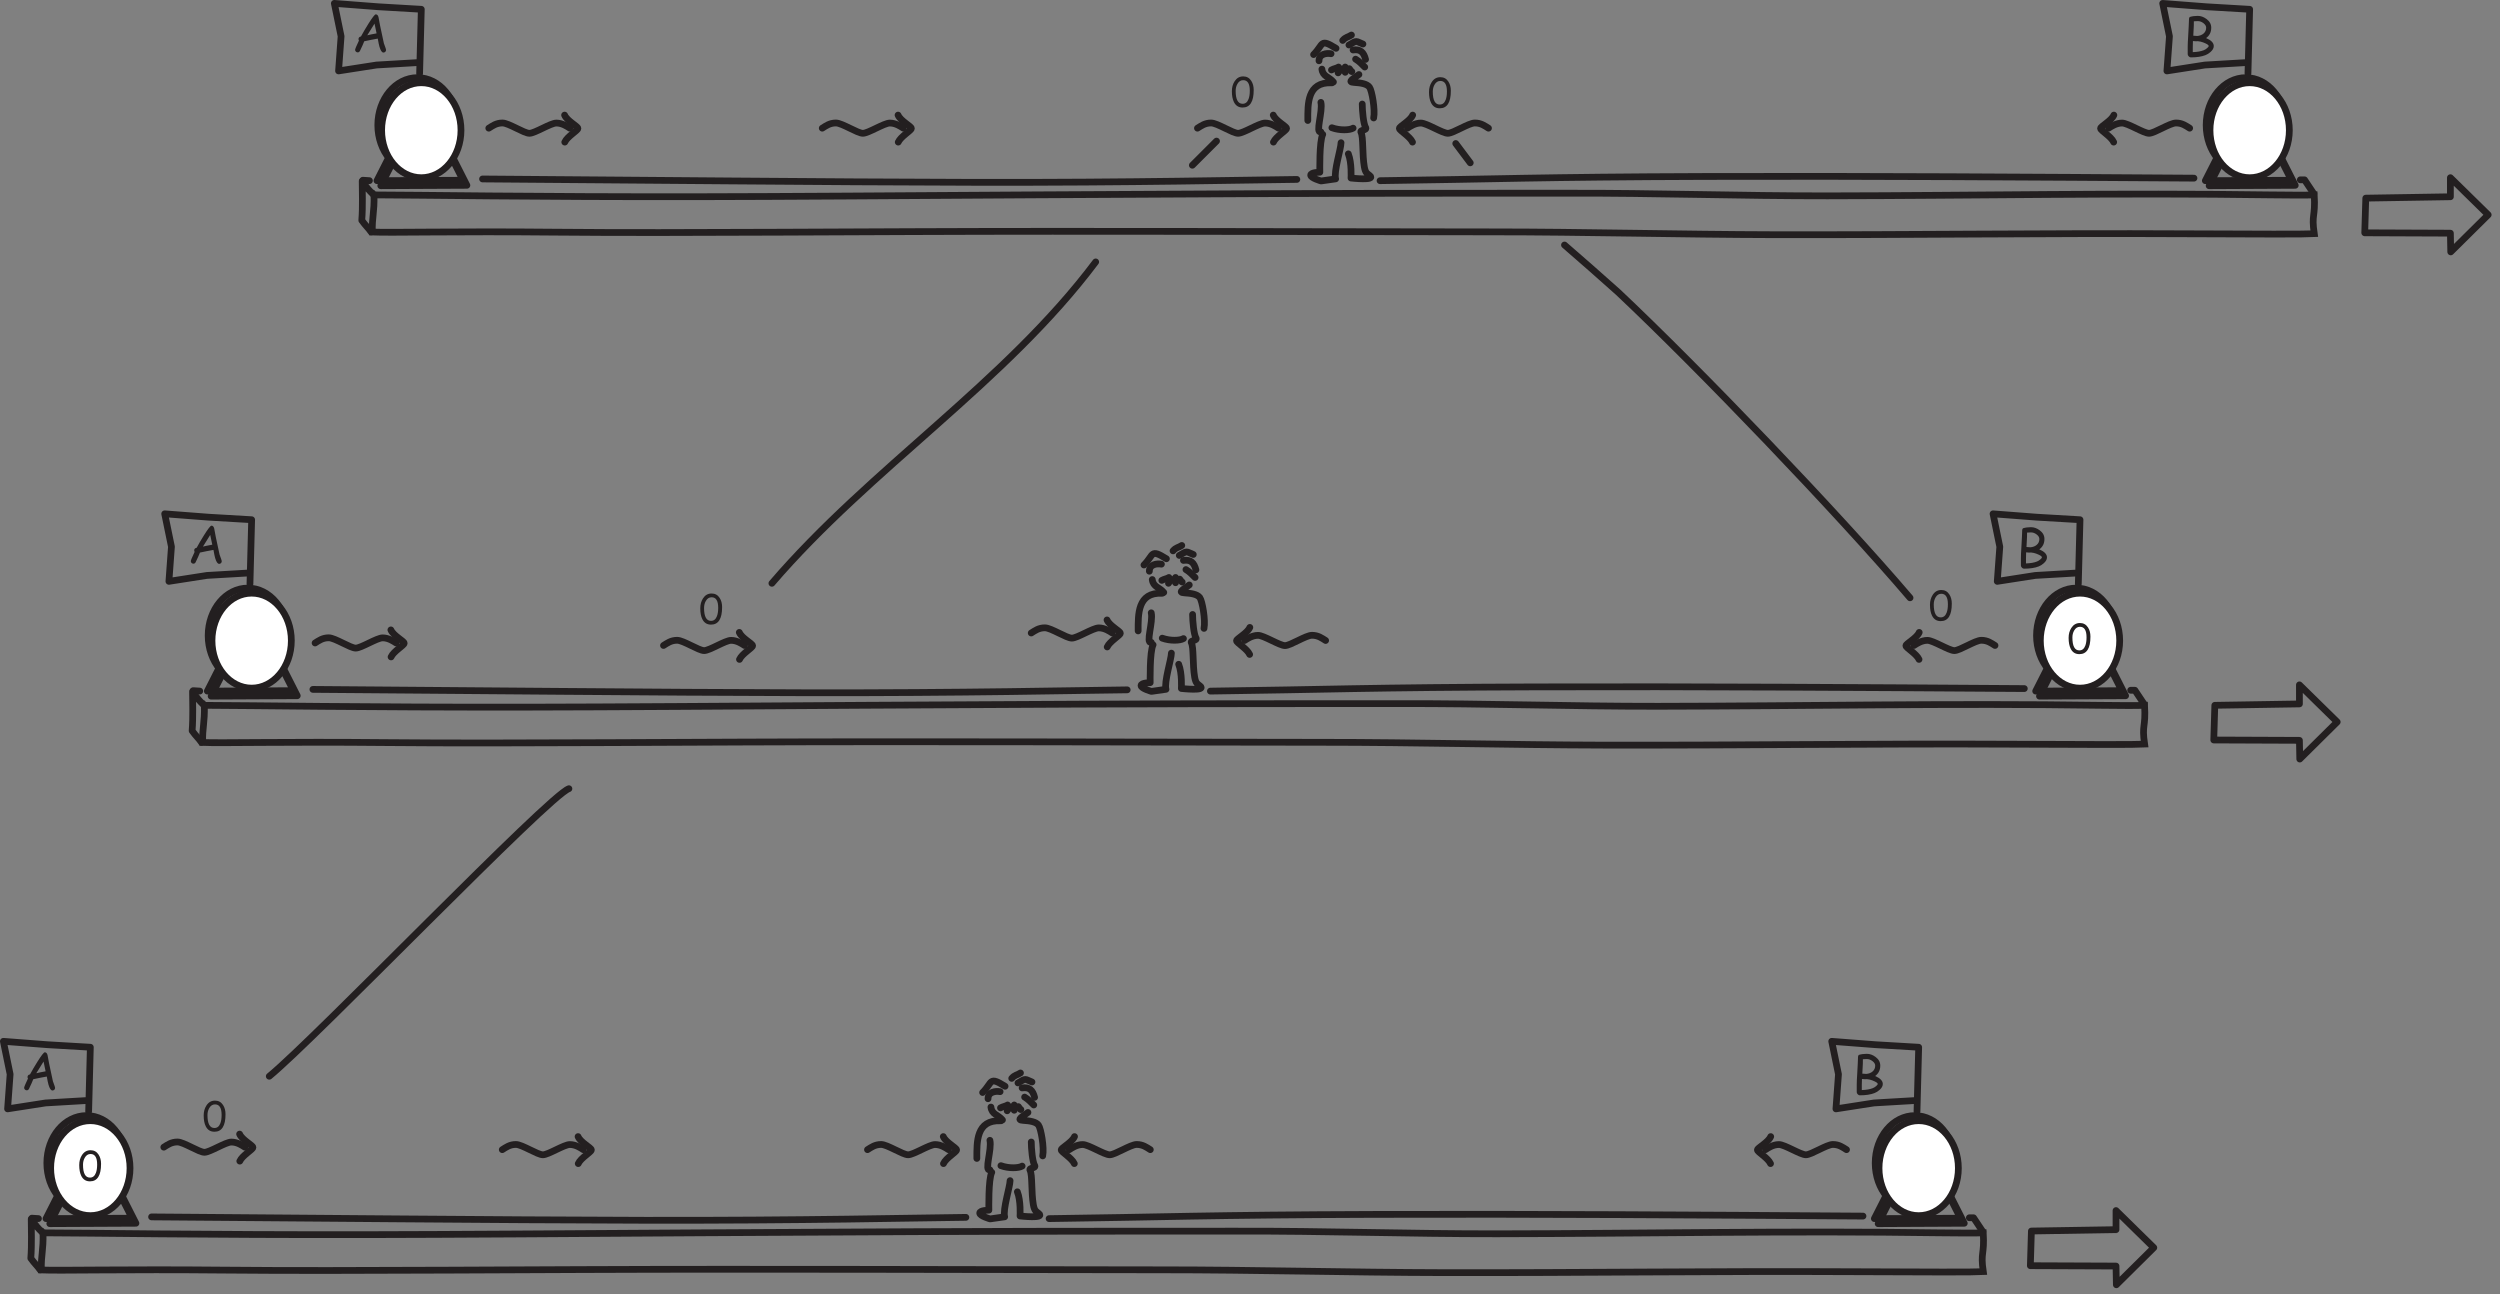 <?xml version="1.0" encoding="UTF-8" standalone="no"?>
<!DOCTYPE svg PUBLIC "-//W3C//DTD SVG 1.1//EN" "http://www.w3.org/Graphics/SVG/1.1/DTD/svg11.dtd">
<svg width="100%" height="100%" viewBox="0 0 2005 1038" version="1.1" xmlns="http://www.w3.org/2000/svg" xmlns:xlink="http://www.w3.org/1999/xlink" xml:space="preserve" xmlns:serif="http://www.serif.com/" style="fill-rule:evenodd;clip-rule:evenodd;stroke-miterlimit:2;">
    <rect x="0" y="0" width="2005" height="1038" fill="#808080" stroke="none"/>
    <g transform="matrix(4.167,0,0,4.167,0,0)">
        <g>
            <clipPath id="_clip1">
                <rect x="0" y="0" width="479.52" height="247.92"/>
            </clipPath>
            <g clip-path="url(#_clip1)">
                <path d="M287.072,44.629C304.945,44.628 323.463,45.131 341.33,45.171C367.807,45.231 393.632,44.851 420.119,44.993C434.468,45.062 443.891,45.086 445.411,44.987C444.842,41.109 445.655,41.921 445.411,37.512C443.982,37.575 440.969,37.562 436.749,37.508C408.388,37.085 380.134,37.658 351.73,37.696C335.135,37.719 318.382,37.13 301.809,37.185C296.17,37.186 290.305,37.187 284.211,37.187C225.223,37.187 165.993,37.811 134.467,37.859C102.942,37.907 80.68,37.534 71.986,37.512C72.067,40.946 71.58,41.759 71.661,44.662C75.154,44.816 87.526,44.494 106.842,44.684C131.101,44.922 166.007,44.521 202.555,44.521C243.586,44.521 264.266,44.633 287.072,44.629Z" style="fill:none;stroke:rgb(35,31,32);stroke-width:1.3px;"/>
                <path d="M75.317,29.328L72.555,34.771L89.13,34.69L86.042,28.596" style="fill:none;stroke:rgb(35,31,32);stroke-width:1.3px;stroke-linecap:round;stroke-linejoin:round;"/>
                <path d="M87.992,24.087C87.992,29.135 84.573,33.228 80.355,33.228C76.137,33.228 72.717,29.135 72.717,24.087C72.717,19.039 76.137,14.946 80.355,14.946C84.573,14.946 87.992,19.039 87.992,24.087Z" style="fill:white;"/>
                <path d="M87.992,24.087C87.992,29.135 84.573,33.228 80.355,33.228C76.137,33.228 72.717,29.135 72.717,24.087C72.717,19.039 76.137,14.946 80.355,14.946C84.573,14.946 87.992,19.039 87.992,24.087Z" style="fill:none;stroke:rgb(35,31,32);stroke-width:1.3px;stroke-linecap:round;stroke-linejoin:round;"/>
                <path d="M76.049,30.303L73.286,35.746L89.861,35.665L86.774,29.571" style="fill:none;stroke:rgb(35,31,32);stroke-width:1.3px;stroke-linecap:round;stroke-linejoin:round;"/>
                <path d="M88.724,25.062C88.724,30.11 85.304,34.203 81.086,34.203C76.868,34.203 73.449,30.11 73.449,25.062C73.449,20.014 76.868,15.921 81.086,15.921C85.304,15.921 88.724,20.014 88.724,25.062Z" style="fill:white;"/>
                <path d="M88.724,25.062C88.724,30.11 85.304,34.203 81.086,34.203C76.868,34.203 73.449,30.11 73.449,25.062C73.449,20.014 76.868,15.921 81.086,15.921C85.304,15.921 88.724,20.014 88.724,25.062Z" style="fill:none;stroke:rgb(35,31,32);stroke-width:1.3px;stroke-linecap:round;stroke-linejoin:round;"/>
                <path d="M80.761,14.138L81.086,1.788L72.798,1.301L64.348,0.65L65.648,6.988L65.161,13.65L72.473,12.513L80.761,12.025" style="fill:none;stroke:rgb(35,31,32);stroke-width:1.3px;stroke-linecap:round;stroke-linejoin:round;"/>
                <path d="M71.424,44.641C70.855,43.802 70.408,43.504 69.63,42.409C69.839,39.726 69.711,36.64 69.711,34.853C70.524,36.071 71.024,36.636 71.87,37.451L71.661,37.128" style="fill:none;stroke:rgb(35,31,32);stroke-width:1.3px;stroke-linecap:round;stroke-linejoin:round;"/>
                <path d="M69.839,34.688L71.099,34.769" style="fill:none;stroke:rgb(35,31,32);stroke-width:1.3px;stroke-linecap:round;stroke-linejoin:round;"/>
                <path d="M92.874,34.444C124.507,34.661 157.711,35.031 187.774,35.094C217.836,35.157 240.658,34.624 249.598,34.532" style="fill:none;stroke:rgb(35,31,32);stroke-width:1.3px;stroke-linecap:round;stroke-linejoin:round;"/>
                <path d="M265.611,34.775C286.465,34.505 296.89,34.06 328.174,33.963C359.457,33.866 390.859,34.077 422.261,34.288" style="fill:none;stroke:rgb(35,31,32);stroke-width:1.3px;stroke-linecap:round;stroke-linejoin:round;"/>
                <path d="M427.211,29.33L424.448,34.773L441.023,34.692L437.936,28.598" style="fill:none;stroke:rgb(35,31,32);stroke-width:1.3px;stroke-linecap:round;stroke-linejoin:round;"/>
                <path d="M439.886,24.089C439.886,29.137 436.466,33.23 432.248,33.23C428.03,33.23 424.611,29.137 424.611,24.089C424.611,19.041 428.03,14.948 432.248,14.948C436.466,14.948 439.886,19.041 439.886,24.089Z" style="fill:white;"/>
                <path d="M439.886,24.089C439.886,29.137 436.466,33.23 432.248,33.23C428.03,33.23 424.611,29.137 424.611,24.089C424.611,19.041 428.03,14.948 432.248,14.948C436.466,14.948 439.886,19.041 439.886,24.089Z" style="fill:none;stroke:rgb(35,31,32);stroke-width:1.3px;stroke-linecap:round;stroke-linejoin:round;"/>
                <path d="M427.942,30.305L425.179,35.748L441.754,35.667L438.667,29.573" style="fill:none;stroke:rgb(35,31,32);stroke-width:1.3px;stroke-linecap:round;stroke-linejoin:round;"/>
                <path d="M440.617,25.064C440.617,30.112 437.198,34.205 432.979,34.205C428.761,34.205 425.342,30.112 425.342,25.064C425.342,20.016 428.761,15.923 432.979,15.923C437.198,15.923 440.617,20.016 440.617,25.064Z" style="fill:white;"/>
                <path d="M440.617,25.064C440.617,30.112 437.198,34.205 432.979,34.205C428.761,34.205 425.342,30.112 425.342,25.064C425.342,20.016 428.761,15.923 432.979,15.923C437.198,15.923 440.617,20.016 440.617,25.064Z" style="fill:none;stroke:rgb(35,31,32);stroke-width:1.3px;stroke-linecap:round;stroke-linejoin:round;"/>
                <path d="M432.654,14.14L432.979,1.79L424.691,1.302L416.241,0.653L417.541,6.99L417.054,13.653L424.366,12.515L432.654,12.027" style="fill:none;stroke:rgb(35,31,32);stroke-width:1.3px;stroke-linecap:round;stroke-linejoin:round;"/>
                <path d="M442.729,34.613L443.542,34.613L445.329,37.294" style="fill:none;stroke:rgb(35,31,32);stroke-width:1.3px;stroke-linecap:round;stroke-linejoin:round;"/>
                <path d="M73.803,10.117C73.502,10.117 73.246,9.739 73.023,8.966C72.938,8.671 72.834,8.167 72.706,7.43C72.372,7.476 71.945,7.556 71.404,7.674L70.107,7.942C69.943,8.371 69.669,8.984 69.273,9.81C69.168,9.993 69.029,10.083 68.849,10.083C68.718,10.083 68.603,10.036 68.5,9.941C68.397,9.846 68.346,9.731 68.346,9.59C68.346,9.433 68.588,8.849 69.083,7.81C69.027,7.725 69,7.629 69,7.518C69,7.252 69.157,7.086 69.478,7.01C69.851,6.309 70.312,5.522 70.882,4.611C71.659,3.369 72.131,2.763 72.321,2.763C72.58,2.763 72.753,2.939 72.848,3.299L73.155,4.938L73.881,8.327L74.159,9.098C74.254,9.363 74.301,9.536 74.301,9.624C74.301,9.765 74.251,9.88 74.15,9.975C74.048,10.07 73.934,10.117 73.803,10.117ZM72.082,4.543L70.687,6.791C71.084,6.689 71.671,6.569 72.477,6.425L72.082,4.543Z" style="fill:rgb(35,31,32);"/>
                <path d="M424.484,10.61C423.739,10.901 422.808,11.044 421.648,11.044C421.505,11.044 421.373,10.978 421.246,10.844C421.118,10.71 421.056,10.575 421.056,10.432L421.056,8.996C421.056,8.522 421.085,7.862 421.144,6.983C421.211,6.035 421.246,5.365 421.253,4.941C421.25,4.636 421.267,4.192 421.307,3.589C421.33,3.423 421.384,3.317 421.47,3.263C421.921,3.124 422.421,3.056 422.995,3.056C423.578,3.056 424.125,3.251 424.662,3.648C425.282,4.106 425.585,4.658 425.585,5.331C425.585,6.183 425.261,6.838 424.598,7.329C425.095,7.541 425.459,7.771 425.706,8.029C425.952,8.288 426.073,8.563 426.073,8.868C426.073,9.269 425.861,9.648 425.427,10.023C425.125,10.288 424.816,10.48 424.484,10.61ZM422.995,4.063C422.633,4.063 422.386,4.074 422.24,4.097L422.23,4.961L422.131,6.87C422.602,6.91 422.848,6.928 422.881,6.924C423.382,6.884 423.781,6.732 424.1,6.46C424.441,6.165 424.608,5.795 424.608,5.331C424.608,5.016 424.438,4.731 424.09,4.462C423.742,4.194 423.382,4.063 422.995,4.063ZM423.547,8.015L423.024,7.931C422.981,7.931 422.917,7.933 422.829,7.938C422.741,7.943 422.676,7.945 422.629,7.945C422.45,7.945 422.264,7.931 422.062,7.901C422.042,8.319 422.032,8.683 422.032,9.011L422.032,10.032C422.901,10.003 423.592,9.883 424.139,9.667C424.371,9.578 424.588,9.442 424.8,9.253C425.002,9.081 425.101,8.954 425.101,8.868C425.101,8.712 424.894,8.541 424.47,8.345C424.151,8.196 423.849,8.088 423.547,8.015Z" style="fill:rgb(35,31,32);"/>
                <path d="M256.262,13.463C256.699,13.196 257.206,13.181 257.622,12.903" style="fill:none;stroke:rgb(35,31,32);stroke-width:1.3px;stroke-linecap:round;stroke-linejoin:round;"/>
                <path d="M258.902,12.903L258.902,13.917" style="fill:none;stroke:rgb(35,31,32);stroke-width:1.3px;stroke-linecap:round;stroke-linejoin:round;"/>
                <path d="M258.182,13.303C257.966,13.541 257.686,13.736 257.542,14.023" style="fill:none;stroke:rgb(35,31,32);stroke-width:1.3px;stroke-linecap:round;stroke-linejoin:round;"/>
                <path d="M257.142,9.302C253.974,7.322 254.794,8.53 252.821,10.503" style="fill:none;stroke:rgb(35,31,32);stroke-width:1.3px;stroke-linecap:round;stroke-linejoin:round;"/>
                <path d="M256.182,10.343C255.299,10.173 253.861,10.389 253.861,11.703" style="fill:none;stroke:rgb(35,31,32);stroke-width:1.3px;stroke-linecap:round;stroke-linejoin:round;"/>
                <path d="M259.623,8.662C261.223,7.702 260.871,7.897 262.317,8.476" style="fill:none;stroke:rgb(35,31,32);stroke-width:1.3px;stroke-linecap:round;stroke-linejoin:round;"/>
                <path d="M260.423,9.622C261.807,9.41 262.476,10.046 262.823,11.436" style="fill:none;stroke:rgb(35,31,32);stroke-width:1.3px;stroke-linecap:round;stroke-linejoin:round;"/>
                <path d="M260.903,11.383C261.667,11.856 262.077,12.317 262.663,12.903" style="fill:none;stroke:rgb(35,31,32);stroke-width:1.3px;stroke-linecap:round;stroke-linejoin:round;"/>
                <path d="M258.422,7.782C259.012,7.094 259.432,7.189 260.103,6.742" style="fill:none;stroke:rgb(35,31,32);stroke-width:1.3px;stroke-linecap:round;stroke-linejoin:round;"/>
                <path d="M259.703,13.223C260.142,13.772 259.926,13.655 260.183,13.783" style="fill:none;stroke:rgb(35,31,32);stroke-width:1.3px;stroke-linecap:round;stroke-linejoin:round;"/>
                <path d="M254.421,13.303C254.572,14.733 255.853,14.806 256.635,15.784" style="fill:none;stroke:rgb(35,31,32);stroke-width:1.3px;stroke-linecap:round;stroke-linejoin:round;"/>
                <path d="M256.342,15.944C251.543,15.716 251.706,20.01 251.706,23.191" style="fill:none;stroke:rgb(35,31,32);stroke-width:1.3px;stroke-linecap:round;stroke-linejoin:round;"/>
                <path d="M254.223,19.704C254.631,21.444 253.087,25.71 254.223,25.385" style="fill:none;stroke:rgb(35,31,32);stroke-width:1.3px;stroke-linecap:round;stroke-linejoin:round;"/>
                <path d="M254.581,25.866C253.899,27.172 254.021,33.148 254.021,33.148C254.021,33.148 252.261,33.148 252.261,33.708C252.261,34.268 254.261,34.828 254.261,34.828L257.062,34.428C256.662,33.068 258.102,28.587 258.102,27.467" style="fill:none;stroke:rgb(35,31,32);stroke-width:1.3px;stroke-linecap:round;stroke-linejoin:round;"/>
                <path d="M261.543,14.344C260.503,15.144 259.223,15.784 260.583,15.864C261.943,15.944 263.088,16.132 263.568,16.772C264.048,17.413 264.706,21.16 264.381,22.704" style="fill:none;stroke:rgb(35,31,32);stroke-width:1.3px;stroke-linecap:round;stroke-linejoin:round;"/>
                <path d="M262.183,20.025C262.183,21.305 262.423,23.866 262.823,24.506C263.224,25.146 261.651,24.931 261.943,25.466C262.423,26.346 262.165,29.72 262.583,32.108C262.794,33.311 263.131,33.383 263.624,33.788C264.93,34.82 260.023,34.268 260.023,34.268C260.023,34.268 260.196,31.357 259.506,29.61" style="fill:none;stroke:rgb(35,31,32);stroke-width:1.3px;stroke-linecap:round;stroke-linejoin:round;"/>
                <path d="M256.342,24.586C257.862,25.146 259.783,25.066 260.423,24.666" style="fill:none;stroke:rgb(35,31,32);stroke-width:1.3px;stroke-linecap:round;stroke-linejoin:round;"/>
                <path d="M223.372,244.396C241.245,244.394 259.763,244.898 277.63,244.938C304.107,244.998 329.932,244.618 356.419,244.76C370.768,244.829 380.191,244.853 381.711,244.753C381.142,240.876 381.955,241.688 381.711,237.278C380.282,237.342 377.269,237.328 373.049,237.275C344.688,236.852 316.434,237.425 288.03,237.463C271.435,237.485 254.682,236.897 238.109,236.952C232.47,236.953 226.605,236.953 220.511,236.953C161.523,236.953 102.293,237.577 70.767,237.626C39.242,237.674 16.98,237.301 8.286,237.278C8.367,240.713 7.88,241.526 7.961,244.428C11.454,244.582 23.826,244.261 43.142,244.451C67.401,244.689 102.307,244.288 138.855,244.288C179.886,244.288 200.566,244.4 223.372,244.396Z" style="fill:none;stroke:rgb(35,31,32);stroke-width:1.3px;"/>
                <path d="M11.617,229.094L8.855,234.538L25.43,234.457L22.342,228.363" style="fill:none;stroke:rgb(35,31,32);stroke-width:1.3px;stroke-linecap:round;stroke-linejoin:round;"/>
                <path d="M24.292,223.854C24.292,228.902 20.873,232.994 16.655,232.994C12.437,232.994 9.017,228.902 9.017,223.854C9.017,218.806 12.437,214.713 16.655,214.713C20.873,214.713 24.292,218.806 24.292,223.854Z" style="fill:white;"/>
                <path d="M24.292,223.854C24.292,228.902 20.873,232.994 16.655,232.994C12.437,232.994 9.017,228.902 9.017,223.854C9.017,218.806 12.437,214.713 16.655,214.713C20.873,214.713 24.292,218.806 24.292,223.854Z" style="fill:none;stroke:rgb(35,31,32);stroke-width:1.3px;stroke-linecap:round;stroke-linejoin:round;"/>
                <path d="M12.349,230.069L9.586,235.513L26.161,235.432L23.074,229.338" style="fill:none;stroke:rgb(35,31,32);stroke-width:1.3px;stroke-linecap:round;stroke-linejoin:round;"/>
                <path d="M25.024,224.829C25.024,229.877 21.604,233.969 17.386,233.969C13.168,233.969 9.749,229.877 9.749,224.829C9.749,219.781 13.168,215.688 17.386,215.688C21.604,215.688 25.024,219.781 25.024,224.829Z" style="fill:white;"/>
                <path d="M25.024,224.829C25.024,229.877 21.604,233.969 17.386,233.969C13.168,233.969 9.749,229.877 9.749,224.829C9.749,219.781 13.168,215.688 17.386,215.688C21.604,215.688 25.024,219.781 25.024,224.829Z" style="fill:none;stroke:rgb(35,31,32);stroke-width:1.3px;stroke-linecap:round;stroke-linejoin:round;"/>
                <path d="M17.061,213.905L17.386,201.555L9.098,201.067L0.648,200.417L1.948,206.755L1.461,213.417L8.773,212.28L17.061,211.792" style="fill:none;stroke:rgb(35,31,32);stroke-width:1.3px;stroke-linecap:round;stroke-linejoin:round;"/>
                <path d="M7.724,244.408C7.155,243.568 6.708,243.27 5.93,242.176C6.139,239.492 6.011,236.407 6.011,234.619C6.824,235.838 7.324,236.403 8.17,237.217L7.961,236.894" style="fill:none;stroke:rgb(35,31,32);stroke-width:1.3px;stroke-linecap:round;stroke-linejoin:round;"/>
                <path d="M6.139,234.455L7.399,234.536" style="fill:none;stroke:rgb(35,31,32);stroke-width:1.3px;stroke-linecap:round;stroke-linejoin:round;"/>
                <path d="M29.174,234.211C60.807,234.428 94.011,234.798 124.074,234.861C154.136,234.924 176.958,234.391 185.898,234.298" style="fill:none;stroke:rgb(35,31,32);stroke-width:1.3px;stroke-linecap:round;stroke-linejoin:round;"/>
                <path d="M201.911,234.542C222.765,234.271 233.19,233.827 264.474,233.73C295.757,233.632 327.159,233.843 358.561,234.055" style="fill:none;stroke:rgb(35,31,32);stroke-width:1.3px;stroke-linecap:round;stroke-linejoin:round;"/>
                <path d="M363.511,229.096L360.748,234.54L377.323,234.459L374.236,228.365" style="fill:none;stroke:rgb(35,31,32);stroke-width:1.3px;stroke-linecap:round;stroke-linejoin:round;"/>
                <path d="M376.186,223.856C376.186,228.904 372.766,232.996 368.548,232.996C364.33,232.996 360.911,228.904 360.911,223.856C360.911,218.808 364.33,214.715 368.548,214.715C372.766,214.715 376.186,218.808 376.186,223.856Z" style="fill:white;"/>
                <path d="M376.186,223.856C376.186,228.904 372.766,232.996 368.548,232.996C364.33,232.996 360.911,228.904 360.911,223.856C360.911,218.808 364.33,214.715 368.548,214.715C372.766,214.715 376.186,218.808 376.186,223.856Z" style="fill:none;stroke:rgb(35,31,32);stroke-width:1.3px;stroke-linecap:round;stroke-linejoin:round;"/>
                <path d="M364.242,230.071L361.479,235.515L378.054,235.434L374.967,229.34" style="fill:none;stroke:rgb(35,31,32);stroke-width:1.3px;stroke-linecap:round;stroke-linejoin:round;"/>
                <path d="M376.917,224.831C376.917,229.879 373.498,233.971 369.279,233.971C365.061,233.971 361.642,229.879 361.642,224.831C361.642,219.783 365.061,215.69 369.279,215.69C373.498,215.69 376.917,219.783 376.917,224.831Z" style="fill:white;"/>
                <path d="M376.917,224.831C376.917,229.879 373.498,233.971 369.279,233.971C365.061,233.971 361.642,229.879 361.642,224.831C361.642,219.783 365.061,215.69 369.279,215.69C373.498,215.69 376.917,219.783 376.917,224.831Z" style="fill:none;stroke:rgb(35,31,32);stroke-width:1.3px;stroke-linecap:round;stroke-linejoin:round;"/>
                <path d="M368.954,213.907L369.279,201.557L360.991,201.069L352.541,200.419L353.841,206.757L353.354,213.419L360.666,212.282L368.954,211.794" style="fill:none;stroke:rgb(35,31,32);stroke-width:1.3px;stroke-linecap:round;stroke-linejoin:round;"/>
                <path d="M379.029,234.38L379.842,234.38L381.629,237.061" style="fill:none;stroke:rgb(35,31,32);stroke-width:1.3px;stroke-linecap:round;stroke-linejoin:round;"/>
                <path d="M10.103,209.884C9.802,209.884 9.546,209.506 9.323,208.733C9.238,208.438 9.134,207.934 9.006,207.197C8.672,207.242 8.245,207.322 7.704,207.44L6.407,207.709C6.243,208.138 5.969,208.751 5.573,209.576C5.468,209.76 5.329,209.849 5.149,209.849C5.018,209.849 4.903,209.803 4.8,209.708C4.697,209.613 4.646,209.498 4.646,209.357C4.646,209.2 4.888,208.616 5.383,207.577C5.327,207.492 5.3,207.396 5.3,207.284C5.3,207.019 5.457,206.853 5.778,206.777C6.151,206.076 6.612,205.289 7.182,204.378C7.959,203.136 8.431,202.53 8.621,202.53C8.88,202.53 9.053,202.706 9.148,203.066L9.455,204.705L10.181,208.094L10.459,208.864C10.554,209.13 10.601,209.303 10.601,209.391C10.601,209.532 10.551,209.647 10.45,209.742C10.348,209.837 10.234,209.884 10.103,209.884ZM8.382,204.31L6.987,206.558C7.384,206.456 7.971,206.336 8.777,206.192L8.382,204.31Z" style="fill:rgb(35,31,32);"/>
                <path d="M360.784,210.376C360.039,210.668 359.108,210.81 357.948,210.81C357.805,210.81 357.673,210.745 357.546,210.611C357.418,210.476 357.356,210.341 357.356,210.199L357.356,208.763C357.356,208.289 357.385,207.629 357.444,206.75C357.511,205.802 357.546,205.132 357.553,204.708C357.55,204.403 357.567,203.959 357.607,203.356C357.63,203.19 357.684,203.083 357.77,203.03C358.221,202.891 358.721,202.823 359.295,202.823C359.878,202.823 360.425,203.017 360.962,203.415C361.582,203.872 361.885,204.424 361.885,205.097C361.885,205.949 361.561,206.605 360.898,207.095C361.395,207.308 361.759,207.537 362.006,207.796C362.253,208.055 362.373,208.33 362.373,208.635C362.373,209.036 362.161,209.415 361.727,209.789C361.425,210.054 361.116,210.247 360.784,210.376ZM359.295,203.829C358.933,203.829 358.686,203.841 358.54,203.864L358.53,204.727L358.431,206.637C358.902,206.676 359.148,206.694 359.181,206.691C359.682,206.651 360.081,206.499 360.4,206.227C360.741,205.932 360.908,205.561 360.908,205.097C360.908,204.782 360.738,204.498 360.39,204.229C360.042,203.961 359.682,203.829 359.295,203.829ZM359.847,207.781L359.324,207.697C359.281,207.697 359.217,207.7 359.129,207.705C359.041,207.71 358.976,207.712 358.929,207.712C358.75,207.712 358.564,207.698 358.362,207.668C358.342,208.085 358.332,208.45 358.332,208.778L358.332,209.799C359.201,209.769 359.892,209.649 360.439,209.434C360.671,209.345 360.888,209.209 361.1,209.02C361.302,208.847 361.401,208.721 361.401,208.635C361.401,208.479 361.194,208.307 360.77,208.112C360.451,207.963 360.149,207.854 359.847,207.781Z" style="fill:rgb(35,31,32);"/>
                <path d="M192.562,213.23C192.999,212.963 193.506,212.948 193.922,212.67" style="fill:none;stroke:rgb(35,31,32);stroke-width:1.3px;stroke-linecap:round;stroke-linejoin:round;"/>
                <path d="M195.202,212.67L195.202,213.683" style="fill:none;stroke:rgb(35,31,32);stroke-width:1.3px;stroke-linecap:round;stroke-linejoin:round;"/>
                <path d="M194.482,213.07C194.266,213.308 193.986,213.503 193.842,213.79" style="fill:none;stroke:rgb(35,31,32);stroke-width:1.3px;stroke-linecap:round;stroke-linejoin:round;"/>
                <path d="M193.442,209.069C190.274,207.089 191.094,208.297 189.121,210.269" style="fill:none;stroke:rgb(35,31,32);stroke-width:1.3px;stroke-linecap:round;stroke-linejoin:round;"/>
                <path d="M192.482,210.109C191.599,209.939 190.161,210.155 190.161,211.47" style="fill:none;stroke:rgb(35,31,32);stroke-width:1.3px;stroke-linecap:round;stroke-linejoin:round;"/>
                <path d="M195.923,208.429C197.523,207.469 197.171,207.664 198.617,208.242" style="fill:none;stroke:rgb(35,31,32);stroke-width:1.3px;stroke-linecap:round;stroke-linejoin:round;"/>
                <path d="M196.723,209.389C198.107,209.176 198.776,209.813 199.123,211.203" style="fill:none;stroke:rgb(35,31,32);stroke-width:1.3px;stroke-linecap:round;stroke-linejoin:round;"/>
                <path d="M197.203,211.15C197.967,211.623 198.377,212.083 198.963,212.67" style="fill:none;stroke:rgb(35,31,32);stroke-width:1.3px;stroke-linecap:round;stroke-linejoin:round;"/>
                <path d="M194.722,207.549C195.312,206.861 195.732,206.956 196.403,206.508" style="fill:none;stroke:rgb(35,31,32);stroke-width:1.3px;stroke-linecap:round;stroke-linejoin:round;"/>
                <path d="M196.003,212.99C196.442,213.539 196.226,213.422 196.483,213.55" style="fill:none;stroke:rgb(35,31,32);stroke-width:1.3px;stroke-linecap:round;stroke-linejoin:round;"/>
                <path d="M190.721,213.07C190.872,214.5 192.153,214.573 192.935,215.551" style="fill:none;stroke:rgb(35,31,32);stroke-width:1.3px;stroke-linecap:round;stroke-linejoin:round;"/>
                <path d="M192.642,215.711C187.843,215.483 188.006,219.777 188.006,222.958" style="fill:none;stroke:rgb(35,31,32);stroke-width:1.3px;stroke-linecap:round;stroke-linejoin:round;"/>
                <path d="M190.523,219.47C190.931,221.211 189.387,225.477 190.523,225.152" style="fill:none;stroke:rgb(35,31,32);stroke-width:1.3px;stroke-linecap:round;stroke-linejoin:round;"/>
                <path d="M190.881,225.633C190.199,226.939 190.321,232.915 190.321,232.915C190.321,232.915 188.561,232.915 188.561,233.475C188.561,234.035 190.561,234.595 190.561,234.595L193.362,234.195C192.962,232.835 194.402,228.354 194.402,227.233" style="fill:none;stroke:rgb(35,31,32);stroke-width:1.3px;stroke-linecap:round;stroke-linejoin:round;"/>
                <path d="M197.843,214.11C196.803,214.91 195.523,215.551 196.883,215.631C198.243,215.711 199.388,215.899 199.868,216.539C200.348,217.179 201.006,220.927 200.681,222.47" style="fill:none;stroke:rgb(35,31,32);stroke-width:1.3px;stroke-linecap:round;stroke-linejoin:round;"/>
                <path d="M198.483,219.792C198.483,221.072 198.723,223.632 199.123,224.273C199.523,224.913 197.951,224.698 198.243,225.233C198.723,226.113 198.465,229.486 198.883,231.874C199.094,233.077 199.431,233.15 199.924,233.555C201.23,234.587 196.323,234.035 196.323,234.035C196.323,234.035 196.496,231.123 195.806,229.377" style="fill:none;stroke:rgb(35,31,32);stroke-width:1.3px;stroke-linecap:round;stroke-linejoin:round;"/>
                <path d="M192.642,224.353C194.162,224.913 196.083,224.833 196.723,224.433" style="fill:none;stroke:rgb(35,31,32);stroke-width:1.3px;stroke-linecap:round;stroke-linejoin:round;"/>
                <path d="M207.045,211.79" style="fill:none;stroke:rgb(35,31,32);stroke-width:1.3px;stroke-linecap:round;stroke-linejoin:round;"/>
                <path d="M254.42,142.868C272.294,142.867 290.812,143.37 308.679,143.41C335.156,143.47 360.981,143.09 387.467,143.232C401.817,143.301 411.24,143.325 412.759,143.226C412.191,139.348 413.004,140.16 412.759,135.751C411.331,135.814 408.318,135.801 404.097,135.747C375.737,135.324 347.483,135.897 319.079,135.936C302.484,135.958 285.731,135.369 269.158,135.424C263.518,135.425 257.654,135.426 251.559,135.426C192.572,135.426 133.341,136.05 101.816,136.098C70.291,136.146 48.029,135.773 39.334,135.751C39.416,139.185 38.929,139.998 39.009,142.901C42.503,143.055 54.875,142.733 74.191,142.923C98.45,143.162 133.355,142.761 169.904,142.761C210.935,142.761 231.615,142.872 254.42,142.868Z" style="fill:none;stroke:rgb(35,31,32);stroke-width:1.3px;"/>
                <path d="M42.666,127.567L39.904,133.011L56.479,132.929L53.391,126.836" style="fill:none;stroke:rgb(35,31,32);stroke-width:1.3px;stroke-linecap:round;stroke-linejoin:round;"/>
                <path d="M55.341,122.326C55.341,127.374 51.922,131.467 47.704,131.467C43.486,131.467 40.066,127.374 40.066,122.326C40.066,117.278 43.486,113.186 47.704,113.186C51.922,113.186 55.341,117.278 55.341,122.326Z" style="fill:white;"/>
                <path d="M55.341,122.326C55.341,127.374 51.922,131.467 47.704,131.467C43.486,131.467 40.066,127.374 40.066,122.326C40.066,117.278 43.486,113.186 47.704,113.186C51.922,113.186 55.341,117.278 55.341,122.326Z" style="fill:none;stroke:rgb(35,31,32);stroke-width:1.3px;stroke-linecap:round;stroke-linejoin:round;"/>
                <path d="M43.397,128.542L40.635,133.986L57.21,133.904L54.122,127.811" style="fill:none;stroke:rgb(35,31,32);stroke-width:1.3px;stroke-linecap:round;stroke-linejoin:round;"/>
                <path d="M56.072,123.301C56.072,128.349 52.653,132.442 48.435,132.442C44.217,132.442 40.797,128.349 40.797,123.301C40.797,118.253 44.217,114.161 48.435,114.161C52.653,114.161 56.072,118.253 56.072,123.301Z" style="fill:white;"/>
                <path d="M56.072,123.301C56.072,128.349 52.653,132.442 48.435,132.442C44.217,132.442 40.797,128.349 40.797,123.301C40.797,118.253 44.217,114.161 48.435,114.161C52.653,114.161 56.072,118.253 56.072,123.301Z" style="fill:none;stroke:rgb(35,31,32);stroke-width:1.3px;stroke-linecap:round;stroke-linejoin:round;"/>
                <path d="M48.109,112.377L48.434,100.027L40.147,99.54L31.697,98.89L32.997,105.227L32.509,111.89L39.822,110.752L48.109,110.265" style="fill:none;stroke:rgb(35,31,32);stroke-width:1.3px;stroke-linecap:round;stroke-linejoin:round;"/>
                <path d="M38.772,142.88C38.204,142.041 37.757,141.743 36.979,140.648C37.188,137.965 37.06,134.879 37.06,133.092C37.872,134.31 38.372,134.875 39.219,135.69L39.01,135.367" style="fill:none;stroke:rgb(35,31,32);stroke-width:1.3px;stroke-linecap:round;stroke-linejoin:round;"/>
                <path d="M37.188,132.927L38.447,133.008" style="fill:none;stroke:rgb(35,31,32);stroke-width:1.3px;stroke-linecap:round;stroke-linejoin:round;"/>
                <path d="M60.222,132.683C91.856,132.9 125.059,133.27 155.122,133.333C185.185,133.397 208.007,132.863 216.947,132.771" style="fill:none;stroke:rgb(35,31,32);stroke-width:1.3px;stroke-linecap:round;stroke-linejoin:round;"/>
                <path d="M232.96,133.015C253.814,132.744 264.239,132.299 295.522,132.202C326.806,132.105 358.208,132.316 389.61,132.527" style="fill:none;stroke:rgb(35,31,32);stroke-width:1.3px;stroke-linecap:round;stroke-linejoin:round;"/>
                <path d="M394.559,127.569L391.797,133.012L408.372,132.931L405.284,126.838" style="fill:none;stroke:rgb(35,31,32);stroke-width:1.3px;stroke-linecap:round;stroke-linejoin:round;"/>
                <path d="M407.234,122.328C407.234,127.376 403.815,131.469 399.597,131.469C395.379,131.469 391.959,127.376 391.959,122.328C391.959,117.28 395.379,113.188 399.597,113.188C403.815,113.188 407.234,117.28 407.234,122.328Z" style="fill:white;"/>
                <path d="M407.234,122.328C407.234,127.376 403.815,131.469 399.597,131.469C395.379,131.469 391.959,127.376 391.959,122.328C391.959,117.28 395.379,113.188 399.597,113.188C403.815,113.188 407.234,117.28 407.234,122.328Z" style="fill:none;stroke:rgb(35,31,32);stroke-width:1.3px;stroke-linecap:round;stroke-linejoin:round;"/>
                <path d="M395.291,128.544L392.528,133.987L409.103,133.906L406.016,127.813" style="fill:none;stroke:rgb(35,31,32);stroke-width:1.3px;stroke-linecap:round;stroke-linejoin:round;"/>
                <path d="M407.966,123.303C407.966,128.351 404.546,132.444 400.328,132.444C396.11,132.444 392.691,128.351 392.691,123.303C392.691,118.255 396.11,114.163 400.328,114.163C404.546,114.163 407.966,118.255 407.966,123.303Z" style="fill:white;"/>
                <path d="M407.966,123.303C407.966,128.351 404.546,132.444 400.328,132.444C396.11,132.444 392.691,128.351 392.691,123.303C392.691,118.255 396.11,114.163 400.328,114.163C404.546,114.163 407.966,118.255 407.966,123.303Z" style="fill:none;stroke:rgb(35,31,32);stroke-width:1.3px;stroke-linecap:round;stroke-linejoin:round;"/>
                <path d="M400.003,112.379L400.328,100.029L392.04,99.542L383.59,98.892L384.89,105.229L384.403,111.892L391.715,110.754L400.003,110.267" style="fill:none;stroke:rgb(35,31,32);stroke-width:1.3px;stroke-linecap:round;stroke-linejoin:round;"/>
                <path d="M410.078,132.852L410.891,132.852L412.678,135.533" style="fill:none;stroke:rgb(35,31,32);stroke-width:1.3px;stroke-linecap:round;stroke-linejoin:round;"/>
                <path d="M223.611,111.702C224.048,111.435 224.554,111.42 224.971,111.142" style="fill:none;stroke:rgb(35,31,32);stroke-width:1.3px;stroke-linecap:round;stroke-linejoin:round;"/>
                <path d="M226.251,111.142L226.251,112.156" style="fill:none;stroke:rgb(35,31,32);stroke-width:1.3px;stroke-linecap:round;stroke-linejoin:round;"/>
                <path d="M225.531,111.542C225.315,111.78 225.035,111.975 224.891,112.263" style="fill:none;stroke:rgb(35,31,32);stroke-width:1.3px;stroke-linecap:round;stroke-linejoin:round;"/>
                <path d="M224.491,107.541C221.322,105.561 222.142,106.769 220.17,108.742" style="fill:none;stroke:rgb(35,31,32);stroke-width:1.3px;stroke-linecap:round;stroke-linejoin:round;"/>
                <path d="M223.531,108.582C222.647,108.412 221.21,108.628 221.21,109.942" style="fill:none;stroke:rgb(35,31,32);stroke-width:1.3px;stroke-linecap:round;stroke-linejoin:round;"/>
                <path d="M226.971,106.901C228.572,105.941 228.219,106.136 229.665,106.715" style="fill:none;stroke:rgb(35,31,32);stroke-width:1.3px;stroke-linecap:round;stroke-linejoin:round;"/>
                <path d="M227.772,107.861C229.155,107.649 229.825,108.285 230.172,109.675" style="fill:none;stroke:rgb(35,31,32);stroke-width:1.3px;stroke-linecap:round;stroke-linejoin:round;"/>
                <path d="M228.252,109.622C229.016,110.095 229.425,110.556 230.012,111.142" style="fill:none;stroke:rgb(35,31,32);stroke-width:1.3px;stroke-linecap:round;stroke-linejoin:round;"/>
                <path d="M225.771,106.021C226.361,105.333 226.781,105.428 227.451,104.981" style="fill:none;stroke:rgb(35,31,32);stroke-width:1.3px;stroke-linecap:round;stroke-linejoin:round;"/>
                <path d="M227.051,111.462C227.491,112.011 227.274,111.894 227.531,112.022" style="fill:none;stroke:rgb(35,31,32);stroke-width:1.3px;stroke-linecap:round;stroke-linejoin:round;"/>
                <path d="M221.77,111.542C221.921,112.972 223.202,113.045 223.984,114.023" style="fill:none;stroke:rgb(35,31,32);stroke-width:1.3px;stroke-linecap:round;stroke-linejoin:round;"/>
                <path d="M223.691,114.183C218.892,113.955 219.054,118.249 219.054,121.43" style="fill:none;stroke:rgb(35,31,32);stroke-width:1.3px;stroke-linecap:round;stroke-linejoin:round;"/>
                <path d="M221.572,117.943C221.979,119.683 220.436,123.949 221.572,123.624" style="fill:none;stroke:rgb(35,31,32);stroke-width:1.3px;stroke-linecap:round;stroke-linejoin:round;"/>
                <path d="M221.93,124.105C221.248,125.411 221.37,131.387 221.37,131.387C221.37,131.387 219.61,131.387 219.61,131.947C219.61,132.507 221.61,133.067 221.61,133.067L224.411,132.667C224.011,131.307 225.451,126.826 225.451,125.706" style="fill:none;stroke:rgb(35,31,32);stroke-width:1.3px;stroke-linecap:round;stroke-linejoin:round;"/>
                <path d="M228.892,112.583C227.852,113.383 226.571,114.023 227.932,114.103C229.292,114.183 230.437,114.371 230.917,115.011C231.397,115.652 232.054,119.399 231.729,120.943" style="fill:none;stroke:rgb(35,31,32);stroke-width:1.3px;stroke-linecap:round;stroke-linejoin:round;"/>
                <path d="M229.532,118.264C229.532,119.544 229.772,122.105 230.172,122.745C230.572,123.385 229,123.17 229.292,123.705C229.772,124.585 229.514,127.959 229.932,130.347C230.143,131.55 230.479,131.622 230.972,132.027C232.279,133.059 227.371,132.507 227.371,132.507C227.371,132.507 227.545,129.596 226.854,127.849" style="fill:none;stroke:rgb(35,31,32);stroke-width:1.3px;stroke-linecap:round;stroke-linejoin:round;"/>
                <path d="M223.691,122.825C225.211,123.385 227.131,123.305 227.772,122.905" style="fill:none;stroke:rgb(35,31,32);stroke-width:1.3px;stroke-linecap:round;stroke-linejoin:round;"/>
                <path d="M94.075,24.669C94.796,24.217 95.516,23.669 96.705,23.669C97.894,23.669 100.848,25.655 101.893,25.655C102.938,25.655 105.964,23.682 107.081,23.682C108.205,23.679 109.171,24.34 109.675,24.669" style="fill:none;stroke:rgb(35,31,32);stroke-width:1.3px;stroke-linecap:round;stroke-linejoin:round;"/>
                <path d="M108.664,22.152C109.133,23.271 111.228,24.319 111.228,24.716C111.228,25.113 109.169,26.269 108.7,27.352" style="fill:none;stroke:rgb(35,31,32);stroke-width:1.3px;stroke-linecap:round;stroke-linejoin:round;"/>
                <path d="M158.255,24.669C158.975,24.217 159.696,23.669 160.885,23.669C162.074,23.669 165.028,25.655 166.073,25.655C167.118,25.655 170.144,23.682 171.261,23.682C172.384,23.679 173.35,24.34 173.855,24.669" style="fill:none;stroke:rgb(35,31,32);stroke-width:1.3px;stroke-linecap:round;stroke-linejoin:round;"/>
                <path d="M172.844,22.152C173.313,23.271 175.408,24.319 175.408,24.716C175.408,25.113 173.349,26.269 172.88,27.352" style="fill:none;stroke:rgb(35,31,32);stroke-width:1.3px;stroke-linecap:round;stroke-linejoin:round;"/>
                <path d="M230.468,24.669C231.188,24.217 231.909,23.669 233.098,23.669C234.286,23.669 237.241,25.655 238.285,25.655C239.33,25.655 242.357,23.682 243.473,23.682C244.597,23.679 245.563,24.34 246.068,24.669" style="fill:none;stroke:rgb(35,31,32);stroke-width:1.3px;stroke-linecap:round;stroke-linejoin:round;"/>
                <path d="M245.056,22.152C245.526,23.271 247.62,24.319 247.62,24.716C247.62,25.113 245.562,26.269 245.093,27.352" style="fill:none;stroke:rgb(35,31,32);stroke-width:1.3px;stroke-linecap:round;stroke-linejoin:round;"/>
                <path d="M60.643,123.751C61.363,123.299 62.084,122.751 63.273,122.751C64.462,122.751 67.416,124.737 68.461,124.737C69.505,124.737 72.532,122.765 73.649,122.765C74.772,122.762 75.738,123.422 76.243,123.751" style="fill:none;stroke:rgb(35,31,32);stroke-width:1.3px;stroke-linecap:round;stroke-linejoin:round;"/>
                <path d="M75.231,121.234C75.701,122.354 77.795,123.401 77.795,123.798C77.795,124.196 75.737,125.351 75.268,126.434" style="fill:none;stroke:rgb(35,31,32);stroke-width:1.3px;stroke-linecap:round;stroke-linejoin:round;"/>
                <path d="M127.701,124.231C128.422,123.779 129.142,123.231 130.331,123.231C131.52,123.231 134.475,125.217 135.519,125.217C136.564,125.217 139.59,123.245 140.707,123.245C141.831,123.242 142.797,123.902 143.301,124.231" style="fill:none;stroke:rgb(35,31,32);stroke-width:1.3px;stroke-linecap:round;stroke-linejoin:round;"/>
                <path d="M142.29,121.714C142.76,122.834 144.854,123.881 144.854,124.278C144.854,124.675 142.796,125.831 142.326,126.914" style="fill:none;stroke:rgb(35,31,32);stroke-width:1.3px;stroke-linecap:round;stroke-linejoin:round;"/>
                <path d="M198.474,121.832C199.195,121.38 199.916,120.832 201.105,120.832C202.293,120.832 205.248,122.818 206.292,122.818C207.337,122.818 210.364,120.846 211.48,120.846C212.604,120.843 213.57,121.503 214.074,121.832" style="fill:none;stroke:rgb(35,31,32);stroke-width:1.3px;stroke-linecap:round;stroke-linejoin:round;"/>
                <path d="M213.063,119.315C213.533,120.435 215.627,121.482 215.627,121.879C215.627,122.276 213.569,123.432 213.099,124.515" style="fill:none;stroke:rgb(35,31,32);stroke-width:1.3px;stroke-linecap:round;stroke-linejoin:round;"/>
                <path d="M31.528,220.79C32.249,220.338 32.97,219.79 34.159,219.79C35.347,219.79 38.302,221.776 39.346,221.776C40.391,221.776 43.418,219.804 44.534,219.804C45.658,219.801 46.624,220.461 47.128,220.79" style="fill:none;stroke:rgb(35,31,32);stroke-width:1.3px;stroke-linecap:round;stroke-linejoin:round;"/>
                <path d="M46.117,218.274C46.587,219.393 48.681,220.44 48.681,220.837C48.681,221.235 46.623,222.39 46.153,223.474" style="fill:none;stroke:rgb(35,31,32);stroke-width:1.3px;stroke-linecap:round;stroke-linejoin:round;"/>
                <path d="M96.668,221.27C97.389,220.818 98.109,220.27 99.298,220.27C100.487,220.27 103.441,222.256 104.486,222.256C105.531,222.256 108.557,220.284 109.674,220.284C110.797,220.281 111.764,220.941 112.268,221.27" style="fill:none;stroke:rgb(35,31,32);stroke-width:1.3px;stroke-linecap:round;stroke-linejoin:round;"/>
                <path d="M111.257,218.753C111.726,219.873 113.821,220.92 113.821,221.317C113.821,221.714 111.762,222.87 111.293,223.953" style="fill:none;stroke:rgb(35,31,32);stroke-width:1.3px;stroke-linecap:round;stroke-linejoin:round;"/>
                <path d="M166.961,221.27C167.682,220.818 168.402,220.27 169.591,220.27C170.78,220.27 173.735,222.256 174.779,222.256C175.824,222.256 178.85,220.284 179.967,220.284C181.091,220.281 182.057,220.941 182.561,221.27" style="fill:none;stroke:rgb(35,31,32);stroke-width:1.3px;stroke-linecap:round;stroke-linejoin:round;"/>
                <path d="M181.55,218.753C182.02,219.873 184.114,220.92 184.114,221.317C184.114,221.714 182.056,222.87 181.586,223.953" style="fill:none;stroke:rgb(35,31,32);stroke-width:1.3px;stroke-linecap:round;stroke-linejoin:round;"/>
                <path d="M421.433,24.669C420.712,24.217 419.992,23.669 418.803,23.669C417.614,23.669 414.659,25.655 413.615,25.655C412.57,25.655 409.543,23.682 408.427,23.682C407.303,23.679 406.337,24.34 405.833,24.669" style="fill:none;stroke:rgb(35,31,32);stroke-width:1.3px;stroke-linecap:round;stroke-linejoin:round;"/>
                <path d="M406.844,22.152C406.374,23.271 404.28,24.319 404.28,24.716C404.28,25.113 406.338,26.269 406.808,27.352" style="fill:none;stroke:rgb(35,31,32);stroke-width:1.3px;stroke-linecap:round;stroke-linejoin:round;"/>
                <path d="M286.48,24.669C285.759,24.217 285.039,23.669 283.85,23.669C282.661,23.669 279.706,25.655 278.662,25.655C277.617,25.655 274.591,23.682 273.474,23.682C272.35,23.679 271.384,24.34 270.88,24.669" style="fill:none;stroke:rgb(35,31,32);stroke-width:1.3px;stroke-linecap:round;stroke-linejoin:round;"/>
                <path d="M271.891,22.152C271.421,23.271 269.327,24.319 269.327,24.716C269.327,25.113 271.385,26.269 271.855,27.352" style="fill:none;stroke:rgb(35,31,32);stroke-width:1.3px;stroke-linecap:round;stroke-linejoin:round;"/>
                <path d="M383.968,124.231C383.247,123.779 382.527,123.231 381.338,123.231C380.149,123.231 377.195,125.217 376.15,125.217C375.105,125.217 372.079,123.245 370.962,123.245C369.838,123.242 368.872,123.902 368.368,124.231" style="fill:none;stroke:rgb(35,31,32);stroke-width:1.3px;stroke-linecap:round;stroke-linejoin:round;"/>
                <path d="M369.379,121.714C368.909,122.834 366.815,123.881 366.815,124.278C366.815,124.675 368.873,125.831 369.343,126.914" style="fill:none;stroke:rgb(35,31,32);stroke-width:1.3px;stroke-linecap:round;stroke-linejoin:round;"/>
                <path d="M255.137,123.271C254.416,122.819 253.696,122.271 252.507,122.271C251.318,122.271 248.363,124.257 247.319,124.257C246.274,124.257 243.247,122.285 242.131,122.285C241.007,122.282 240.041,122.942 239.537,123.271" style="fill:none;stroke:rgb(35,31,32);stroke-width:1.3px;stroke-linecap:round;stroke-linejoin:round;"/>
                <path d="M240.548,120.755C240.078,121.874 237.984,122.921 237.984,123.318C237.984,123.716 240.042,124.871 240.512,125.955" style="fill:none;stroke:rgb(35,31,32);stroke-width:1.3px;stroke-linecap:round;stroke-linejoin:round;"/>
                <path d="M355.388,221.27C354.667,220.818 353.947,220.27 352.758,220.27C351.569,220.27 348.615,222.256 347.57,222.256C346.525,222.256 343.499,220.284 342.382,220.284C341.258,220.281 340.292,220.941 339.788,221.27" style="fill:none;stroke:rgb(35,31,32);stroke-width:1.3px;stroke-linecap:round;stroke-linejoin:round;"/>
                <path d="M340.799,218.753C340.33,219.873 338.235,220.92 338.235,221.317C338.235,221.714 340.293,222.87 340.763,223.953" style="fill:none;stroke:rgb(35,31,32);stroke-width:1.3px;stroke-linecap:round;stroke-linejoin:round;"/>
                <path d="M221.395,221.27C220.674,220.818 219.953,220.27 218.765,220.27C217.576,220.27 214.621,222.256 213.577,222.256C212.532,222.256 209.505,220.284 208.389,220.284C207.265,220.281 206.299,220.941 205.795,221.27" style="fill:none;stroke:rgb(35,31,32);stroke-width:1.3px;stroke-linecap:round;stroke-linejoin:round;"/>
                <path d="M206.806,218.753C206.336,219.873 204.242,220.92 204.242,221.317C204.242,221.714 206.3,222.87 206.77,223.953" style="fill:none;stroke:rgb(35,31,32);stroke-width:1.3px;stroke-linecap:round;stroke-linejoin:round;"/>
                <path d="M277.1,20.844C276.332,20.844 275.785,20.501 275.431,19.799C275.164,19.259 275.033,18.572 275.033,17.706C275.033,16.974 275.203,16.35 275.552,15.804C275.963,15.166 276.509,14.854 277.216,14.854C277.881,14.854 278.386,15.13 278.757,15.695C279.078,16.185 279.235,16.768 279.235,17.473C279.235,18.604 279.059,19.433 278.701,20C278.342,20.567 277.817,20.844 277.1,20.844ZM277.213,15.579C276.743,15.579 276.379,15.812 276.104,16.289C275.874,16.688 275.762,17.133 275.762,17.646C275.762,18.477 275.872,19.086 276.097,19.502C276.321,19.919 276.651,20.122 277.1,20.122C277.635,20.122 278.01,19.824 278.242,19.213C278.404,18.789 278.483,18.263 278.483,17.612C278.483,16.928 278.379,16.427 278.165,16.086C277.952,15.745 277.639,15.579 277.213,15.579Z" style="fill:rgb(35,31,32);"/>
                <path d="M400.202,125.9C399.434,125.9 398.887,125.557 398.533,124.855C398.266,124.315 398.135,123.628 398.135,122.762C398.135,122.029 398.305,121.406 398.653,120.86C399.065,120.221 399.611,119.909 400.318,119.909C400.982,119.909 401.488,120.186 401.859,120.751C402.18,121.241 402.336,121.824 402.336,122.529C402.336,123.66 402.161,124.489 401.803,125.056C401.444,125.623 400.919,125.9 400.202,125.9ZM400.314,120.635C399.845,120.635 399.481,120.868 399.206,121.345C398.976,121.744 398.864,122.189 398.864,122.702C398.864,123.532 398.974,124.141 399.198,124.558C399.423,124.975 399.752,125.178 400.202,125.178C400.737,125.178 401.112,124.88 401.344,124.269C401.506,123.845 401.585,123.319 401.585,122.668C401.585,121.983 401.48,121.483 401.267,121.142C401.054,120.801 400.741,120.635 400.314,120.635Z" style="fill:rgb(35,31,32);"/>
                <path d="M373.518,119.545C372.75,119.545 372.203,119.202 371.849,118.5C371.582,117.96 371.451,117.273 371.451,116.407C371.451,115.674 371.621,115.051 371.97,114.505C372.381,113.866 372.927,113.554 373.634,113.554C374.298,113.554 374.804,113.831 375.175,114.396C375.496,114.886 375.652,115.469 375.652,116.174C375.652,117.305 375.477,118.134 375.119,118.701C374.76,119.268 374.235,119.545 373.518,119.545ZM373.631,114.28C373.161,114.28 372.797,114.513 372.522,114.99C372.292,115.389 372.18,115.834 372.18,116.347C372.18,117.177 372.29,117.786 372.514,118.203C372.739,118.62 373.068,118.823 373.518,118.823C374.053,118.823 374.428,118.525 374.66,117.914C374.822,117.49 374.901,116.964 374.901,116.313C374.901,115.629 374.797,115.128 374.583,114.787C374.37,114.446 374.057,114.28 373.631,114.28Z" style="fill:rgb(35,31,32);"/>
                <path d="M239.159,20.695C238.391,20.695 237.844,20.352 237.49,19.65C237.222,19.11 237.092,18.423 237.092,17.557C237.092,16.825 237.262,16.201 237.61,15.656C238.022,15.017 238.568,14.705 239.275,14.705C239.939,14.705 240.445,14.981 240.816,15.547C241.137,16.036 241.293,16.62 241.293,17.324C241.293,18.455 241.118,19.285 240.76,19.851C240.401,20.418 239.876,20.695 239.159,20.695ZM239.271,15.43C238.802,15.43 238.438,15.663 238.163,16.14C237.933,16.539 237.821,16.984 237.821,17.497C237.821,18.328 237.931,18.937 238.155,19.353C238.38,19.77 238.709,19.974 239.159,19.974C239.694,19.974 240.069,19.675 240.301,19.064C240.463,18.64 240.542,18.115 240.542,17.463C240.542,16.779 240.437,16.278 240.224,15.937C240.011,15.597 239.698,15.43 239.271,15.43Z" style="fill:rgb(35,31,32);"/>
                <path d="M136.845,120.218C136.077,120.218 135.53,119.875 135.176,119.173C134.908,118.633 134.778,117.946 134.778,117.08C134.778,116.347 134.948,115.723 135.296,115.178C135.708,114.539 136.254,114.227 136.961,114.227C137.625,114.227 138.131,114.504 138.502,115.069C138.823,115.559 138.979,116.142 138.979,116.847C138.979,117.978 138.804,118.807 138.446,119.374C138.087,119.941 137.562,120.218 136.845,120.218ZM136.957,114.953C136.488,114.953 136.124,115.186 135.849,115.663C135.619,116.062 135.507,116.507 135.507,117.02C135.507,117.85 135.617,118.459 135.841,118.876C136.066,119.293 136.395,119.496 136.845,119.496C137.38,119.496 137.755,119.198 137.987,118.587C138.149,118.162 138.228,117.637 138.228,116.986C138.228,116.301 138.123,115.801 137.91,115.46C137.697,115.119 137.384,114.953 136.957,114.953Z" style="fill:rgb(35,31,32);"/>
                <path d="M41.269,217.82C40.502,217.82 39.954,217.478 39.601,216.776C39.333,216.235 39.202,215.548 39.202,214.682C39.202,213.95 39.372,213.326 39.721,212.781C40.132,212.142 40.679,211.83 41.386,211.83C42.05,211.83 42.555,212.106 42.927,212.672C43.247,213.162 43.404,213.745 43.404,214.449C43.404,215.581 43.229,216.41 42.87,216.977C42.512,217.544 41.986,217.82 41.269,217.82ZM41.382,212.555C40.912,212.555 40.549,212.788 40.273,213.266C40.044,213.665 39.931,214.11 39.931,214.622C39.931,215.453 40.041,216.062 40.266,216.479C40.491,216.895 40.82,217.099 41.269,217.099C41.805,217.099 42.179,216.8 42.412,216.189C42.573,215.765 42.652,215.24 42.652,214.588C42.652,213.904 42.548,213.404 42.335,213.063C42.121,212.722 41.809,212.555 41.382,212.555Z" style="fill:rgb(35,31,32);"/>
                <path d="M17.315,227.368C16.547,227.368 16,227.025 15.646,226.323C15.379,225.783 15.248,225.096 15.248,224.23C15.248,223.498 15.418,222.874 15.767,222.328C16.178,221.689 16.725,221.377 17.431,221.377C18.096,221.377 18.601,221.654 18.972,222.219C19.293,222.709 19.45,223.292 19.45,223.997C19.45,225.128 19.274,225.957 18.916,226.524C18.557,227.091 18.032,227.368 17.315,227.368ZM17.428,222.103C16.958,222.103 16.594,222.336 16.319,222.813C16.089,223.212 15.977,223.657 15.977,224.17C15.977,225 16.087,225.609 16.312,226.026C16.536,226.443 16.866,226.646 17.315,226.646C17.85,226.646 18.225,226.348 18.457,225.737C18.619,225.313 18.698,224.787 18.698,224.136C18.698,223.452 18.594,222.951 18.38,222.61C18.167,222.269 17.854,222.103 17.428,222.103Z" style="fill:rgb(35,31,32);"/>
                <path d="M42.18,108.525C41.879,108.525 41.623,108.147 41.4,107.374C41.315,107.079 41.211,106.575 41.083,105.838C40.749,105.883 40.322,105.963 39.781,106.081L38.484,106.35C38.32,106.779 38.046,107.392 37.65,108.217C37.545,108.401 37.406,108.49 37.226,108.49C37.095,108.49 36.98,108.444 36.877,108.349C36.774,108.254 36.723,108.139 36.723,107.998C36.723,107.841 36.965,107.257 37.46,106.218C37.404,106.133 37.377,106.037 37.377,105.925C37.377,105.66 37.534,105.493 37.855,105.418C38.228,104.717 38.689,103.93 39.259,103.019C40.036,101.777 40.508,101.171 40.698,101.171C40.957,101.171 41.129,101.347 41.224,101.707L41.532,103.346L42.258,106.735L42.536,107.505C42.631,107.771 42.678,107.944 42.678,108.032C42.678,108.173 42.628,108.288 42.527,108.383C42.425,108.478 42.311,108.525 42.18,108.525ZM40.459,102.951L39.064,105.199C39.461,105.097 40.048,104.977 40.854,104.833L40.459,102.951Z" style="fill:rgb(35,31,32);"/>
                <path d="M392.382,109.017C391.636,109.309 390.705,109.451 389.545,109.451C389.402,109.451 389.27,109.386 389.143,109.252C389.015,109.117 388.953,108.982 388.953,108.84L388.953,107.404C388.953,106.93 388.982,106.269 389.042,105.391C389.108,104.443 389.143,103.773 389.15,103.349C389.147,103.044 389.165,102.6 389.204,101.997C389.228,101.831 389.281,101.724 389.367,101.671C389.818,101.532 390.318,101.464 390.892,101.464C391.475,101.464 392.022,101.658 392.559,102.056C393.179,102.513 393.482,103.065 393.482,103.738C393.482,104.59 393.158,105.246 392.495,105.736C392.992,105.949 393.356,106.178 393.603,106.437C393.85,106.696 393.97,106.971 393.97,107.276C393.97,107.677 393.758,108.056 393.324,108.43C393.022,108.695 392.713,108.888 392.382,109.017ZM390.892,102.47C390.53,102.47 390.283,102.482 390.137,102.505L390.127,103.368L390.028,105.278C390.499,105.317 390.745,105.335 390.778,105.332C391.279,105.292 391.679,105.14 391.997,104.868C392.338,104.573 392.505,104.202 392.505,103.738C392.505,103.423 392.335,103.138 391.987,102.87C391.639,102.601 391.279,102.47 390.892,102.47ZM391.444,106.422L390.921,106.338C390.878,106.338 390.814,106.341 390.726,106.346C390.638,106.351 390.573,106.353 390.527,106.353C390.348,106.353 390.161,106.339 389.959,106.309C389.939,106.726 389.93,107.091 389.93,107.419L389.93,108.44C390.798,108.41 391.489,108.29 392.036,108.075C392.268,107.985 392.485,107.849 392.697,107.661C392.9,107.488 392.998,107.362 392.998,107.276C392.998,107.12 392.791,106.948 392.367,106.753C392.049,106.604 391.746,106.495 391.444,106.422Z" style="fill:rgb(35,31,32);"/>
                <path d="M51.826,207.142C60.666,199.908 105.694,153.064 109.496,151.797" style="fill:none;stroke:rgb(35,31,32);stroke-width:1.3px;stroke-linecap:round;stroke-linejoin:round;"/>
                <path d="M148.562,112.265C167.527,90.139 193.453,73.65 210.883,50.409" style="fill:none;stroke:rgb(35,31,32);stroke-width:1.3px;stroke-linecap:round;stroke-linejoin:round;"/>
                <path d="M301.109,47.154C304.493,50.08 307.953,53.122 311.45,56.254C327.069,70.972 353.568,98.589 367.615,115.056" style="fill:none;stroke:rgb(35,31,32);stroke-width:1.3px;stroke-linecap:round;stroke-linejoin:round;"/>
                <path d="M229.486,31.806L234.137,27.155" style="fill:none;stroke:rgb(35,31,32);stroke-width:1.3px;stroke-linecap:round;stroke-linejoin:round;"/>
                <path d="M280.18,27.62L282.971,31.341" style="fill:none;stroke:rgb(35,31,32);stroke-width:1.3px;stroke-linecap:round;stroke-linejoin:round;"/>
                <path d="M414.532,240.132L407.257,232.991L407.257,236.662L390.972,236.929L390.772,243.603L407.257,243.669L407.324,247.273L414.532,240.132Z" style="fill:none;stroke:rgb(35,31,32);stroke-width:1.3px;stroke-linecap:round;stroke-linejoin:round;"/>
                <path d="M449.832,138.952L442.558,131.811L442.558,135.481L426.273,135.748L426.073,142.422L442.558,142.489L442.624,146.093L449.832,138.952Z" style="fill:none;stroke:rgb(35,31,32);stroke-width:1.3px;stroke-linecap:round;stroke-linejoin:round;"/>
                <path d="M478.889,41.34L471.614,34.199L471.614,37.869L455.329,38.136L455.129,44.81L471.614,44.877L471.681,48.481L478.889,41.34Z" style="fill:none;stroke:rgb(35,31,32);stroke-width:1.3px;stroke-linecap:round;stroke-linejoin:round;"/>
            </g>
        </g>
    </g>
</svg>
